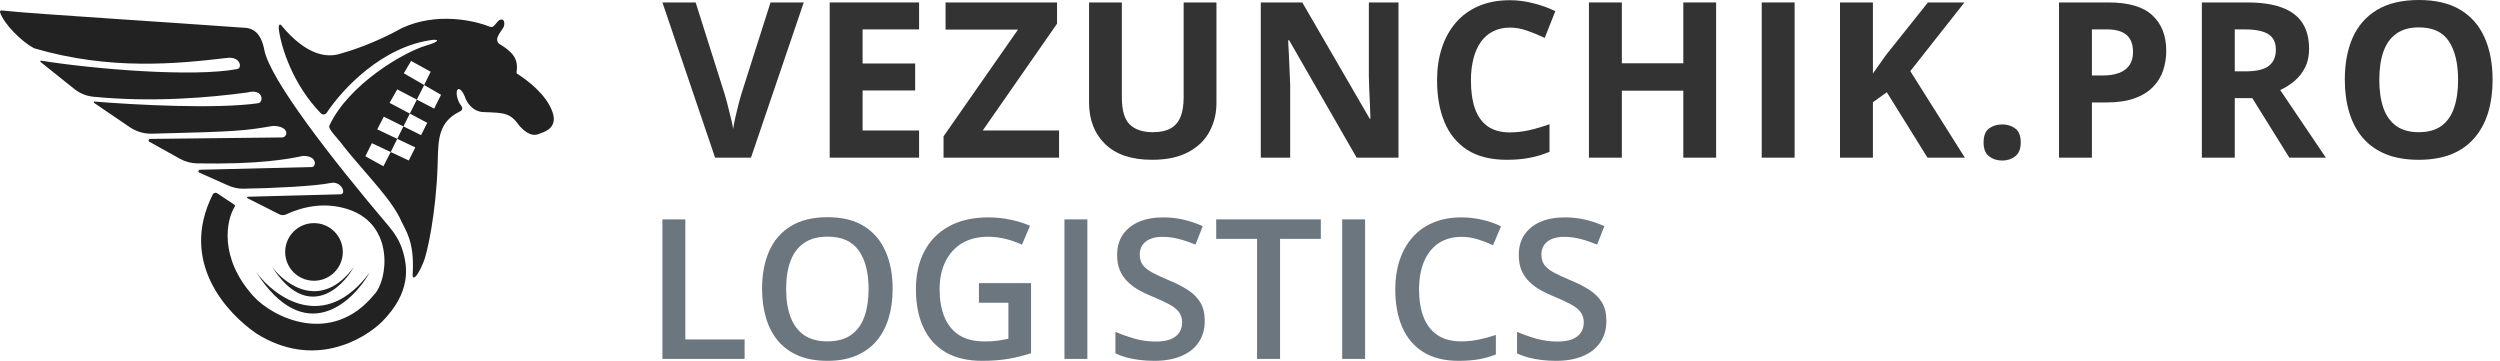 <svg width="194" height="28" viewBox="0 0 194 28" fill="none" xmlns="http://www.w3.org/2000/svg">
<path fill-rule="evenodd" clip-rule="evenodd" d="M19.137 2.166C15.521 1.91 12.331 1.696 9.622 1.513L9.622 1.513C4.905 1.195 1.644 0.976 0.119 0.811C0.041 0.803 -0.021 0.872 0.003 0.948C0.301 1.871 1.692 3.242 2.623 3.733C2.639 3.742 2.656 3.749 2.674 3.754C8.567 5.479 13.746 4.95 17.646 4.492C18.66 4.372 18.809 5.282 18.422 5.356C14.979 6.012 7.175 5.352 3.194 4.707C3.135 4.697 3.104 4.773 3.151 4.811L5.755 6.895C6.18 7.234 6.69 7.451 7.231 7.505C11.858 7.963 16.298 7.569 19.197 7.175C20.449 6.847 20.483 7.945 20.032 8.01C16.802 8.476 10.41 8.137 7.341 7.88C7.281 7.875 7.256 7.953 7.305 7.987L10.074 9.87C10.577 10.212 11.179 10.389 11.788 10.374C18.492 10.218 19.063 10.123 20.885 9.821L21.14 9.779C21.176 9.773 21.214 9.77 21.25 9.771C22.416 9.821 22.355 10.541 21.969 10.657C21.95 10.662 21.93 10.664 21.911 10.665L11.645 10.779C11.525 10.78 11.485 10.939 11.589 10.998L13.949 12.313C14.36 12.542 14.823 12.67 15.294 12.679C20.101 12.767 22.382 12.34 23.461 12.108C23.501 12.1 23.543 12.095 23.584 12.097C24.591 12.126 24.533 12.858 24.261 12.954C24.245 12.959 24.228 12.96 24.211 12.961L15.516 13.173C15.391 13.176 15.357 13.346 15.471 13.397L17.704 14.393C18.079 14.561 18.485 14.648 18.895 14.643C21.069 14.613 24.535 14.443 25.644 14.2C26.528 14.006 26.926 15.124 26.383 15.078L19.228 15.267C19.167 15.269 19.149 15.351 19.203 15.378L19.233 15.393L21.675 16.63C21.842 16.715 22.038 16.713 22.207 16.634C23.527 16.021 25.263 15.638 27.099 16.27C30.648 17.493 30.087 21.774 29.043 22.848C25.763 26.873 21.199 24.686 19.65 22.967C17.004 20.03 17.538 17.115 18.22 16.022C18.248 15.977 18.236 15.918 18.192 15.889L16.86 15.001C16.75 14.927 16.601 14.954 16.524 15.062C16.517 15.072 16.51 15.084 16.505 15.095C13.867 20.364 17.649 24.333 19.883 25.872C24.326 28.675 28.222 26.349 29.634 24.978C31.898 22.69 31.659 20.731 31.219 19.359C31.004 18.688 30.621 18.085 30.165 17.548C25.676 12.261 20.947 6.153 20.509 3.865C20.241 2.464 19.575 2.235 19.137 2.166ZM24.901 8.796C22.761 6.593 21.843 3.778 21.642 2.315C21.593 1.957 21.702 1.813 21.821 1.957C23.849 4.402 25.429 4.442 26.324 4.193C27.218 3.945 29.067 3.358 31.214 2.166C33.868 0.943 36.761 1.569 38.013 2.076C38.236 2.132 38.276 2.084 38.548 1.761L38.609 1.689C38.776 1.474 38.987 1.49 39.057 1.569C39.152 1.665 39.176 1.957 39.057 2.136C38.542 2.895 38.52 3.013 38.632 3.275C38.655 3.33 38.697 3.375 38.748 3.406C39.771 4.025 40.251 4.553 40.084 5.606C40.077 5.653 40.097 5.701 40.138 5.727C40.906 6.216 42.387 7.306 42.874 8.696C43.246 9.76 42.512 10.159 42.004 10.319C41.968 10.331 41.932 10.346 41.898 10.362C41.295 10.644 40.803 10.292 40.339 9.799C39.604 8.771 39.217 8.757 37.579 8.699L37.506 8.696C36.671 8.666 36.194 7.921 36.075 7.503C35.788 6.835 35.553 6.847 35.478 6.996C35.335 7.283 35.581 7.939 35.717 8.1C36.029 8.469 35.792 8.594 35.674 8.657L35.657 8.666C34.044 9.459 34.01 10.804 33.97 12.424L33.97 12.425C33.966 12.572 33.962 12.72 33.958 12.871C33.838 16.509 33.152 19.7 32.854 20.356C32.318 21.668 32.019 21.668 32.019 21.369C32.154 19.148 31.719 18.295 31.295 17.465L31.295 17.465L31.295 17.465L31.295 17.465C31.195 17.27 31.096 17.076 31.005 16.867C30.458 15.79 29.372 14.534 28.255 13.243L28.255 13.243L28.255 13.243L28.255 13.243L28.255 13.243C27.609 12.495 26.952 11.736 26.383 10.992C26.308 10.893 26.209 10.78 26.107 10.661C25.836 10.35 25.537 10.004 25.544 9.801C25.545 9.78 25.553 9.76 25.562 9.741C27.065 6.534 31.338 4.043 33.063 3.537C34.149 3.219 34.047 3.06 33.6 3.09C29.659 3.586 26.568 6.919 25.356 8.746C25.253 8.902 25.032 8.93 24.901 8.796ZM31.334 5.685L31.9 4.73L33.421 5.565L32.914 6.597L31.334 5.685ZM32.347 7.729L32.914 6.597L34.226 7.355L33.689 8.428L32.347 7.729ZM31.804 8.816L30.23 7.981L30.827 6.937L32.347 7.729L31.804 8.816ZM31.304 9.807L31.804 8.816L33.153 9.531L32.675 10.486L31.304 9.807ZM30.827 10.774L29.276 10.038L29.783 9.054L31.304 9.807L30.827 10.774ZM30.32 11.797L30.827 10.774L32.228 11.44L31.721 12.454L30.32 11.797ZM30.32 11.797L29.753 12.901L28.352 12.126L28.858 11.112L30.32 11.797ZM24.366 21.787C25.601 21.787 26.602 20.785 26.602 19.55C26.602 18.315 25.601 17.314 24.366 17.314C23.13 17.314 22.129 18.315 22.129 19.55C22.129 20.785 23.13 21.787 24.366 21.787ZM21.115 20.713C22.179 22.134 24.938 24.124 27.467 20.713C26.473 22.452 23.811 24.888 21.115 20.713ZM19.883 21.131C21.359 23.104 25.189 25.866 28.7 21.131C27.32 23.545 23.625 26.925 19.883 21.131Z" fill="#222223"/>
<path d="M62.371 0.19L58.276 12.235H55.491L51.404 0.19H53.983L56.249 7.358C56.287 7.478 56.35 7.706 56.438 8.041C56.526 8.371 56.614 8.723 56.702 9.096C56.795 9.464 56.859 9.769 56.892 10.011C56.925 9.769 56.982 9.464 57.065 9.096C57.153 8.728 57.238 8.379 57.32 8.05C57.408 7.715 57.471 7.484 57.51 7.358L59.792 0.19H62.371Z" fill="#333333"/>
<path d="M71.321 12.235H64.384V0.19H71.321V2.282H66.938V4.927H71.016V7.02H66.938V10.126H71.321V12.235Z" fill="#333333"/>
<path d="M82.184 12.235H73.219V10.579L78.995 2.299H73.376V0.19H82.027V1.837L76.26 10.126H82.184V12.235Z" fill="#333333"/>
<path d="M94.397 0.19V7.984C94.397 8.813 94.213 9.563 93.845 10.233C93.482 10.898 92.93 11.425 92.189 11.815C91.453 12.205 90.525 12.4 89.404 12.4C87.811 12.4 86.597 11.993 85.762 11.181C84.927 10.368 84.51 9.291 84.51 7.951V0.19H87.056V7.564C87.056 8.558 87.259 9.255 87.666 9.656C88.072 10.057 88.674 10.258 89.47 10.258C90.03 10.258 90.483 10.162 90.829 9.969C91.181 9.777 91.439 9.481 91.604 9.08C91.769 8.679 91.851 8.168 91.851 7.547V0.19H94.397Z" fill="#333333"/>
<path d="M108.522 12.235H105.276L100.036 3.123H99.961C99.983 3.502 100.003 3.883 100.019 4.268C100.036 4.652 100.052 5.037 100.069 5.421C100.085 5.8 100.101 6.182 100.118 6.567V12.235H97.836V0.19H101.057L106.289 9.211H106.347C106.336 8.838 106.322 8.467 106.306 8.099C106.289 7.731 106.273 7.363 106.256 6.995C106.245 6.627 106.234 6.259 106.223 5.891V0.19H108.522V12.235Z" fill="#333333"/>
<path d="M117.168 2.142C116.679 2.142 116.245 2.238 115.866 2.431C115.492 2.617 115.177 2.889 114.918 3.246C114.666 3.603 114.474 4.034 114.342 4.54C114.21 5.045 114.144 5.614 114.144 6.245C114.144 7.097 114.248 7.824 114.457 8.429C114.671 9.027 115.001 9.486 115.446 9.805C115.891 10.118 116.465 10.274 117.168 10.274C117.657 10.274 118.146 10.219 118.634 10.11C119.129 10 119.664 9.843 120.241 9.64V11.782C119.708 12.002 119.184 12.158 118.667 12.252C118.151 12.351 117.572 12.4 116.929 12.4C115.687 12.4 114.666 12.145 113.864 11.634C113.067 11.117 112.477 10.398 112.092 9.475C111.708 8.547 111.516 7.465 111.516 6.229C111.516 5.317 111.639 4.482 111.886 3.724C112.134 2.966 112.496 2.31 112.974 1.755C113.452 1.2 114.042 0.772 114.745 0.47C115.449 0.168 116.256 0.016 117.168 0.016C117.766 0.016 118.365 0.093 118.964 0.247C119.568 0.395 120.145 0.601 120.694 0.865L119.87 2.941C119.42 2.727 118.967 2.54 118.511 2.381C118.055 2.222 117.607 2.142 117.168 2.142Z" fill="#333333"/>
<path d="M133.171 12.235H130.625V7.036H125.855V12.235H123.301V0.19H125.855V4.911H130.625V0.19H133.171V12.235Z" fill="#333333"/>
<path d="M136.709 12.235V0.19H139.263V12.235H136.709Z" fill="#333333"/>
<path d="M152.473 12.235H149.573L146.418 7.16L145.338 7.934V12.235H142.784V0.19H145.338V5.702C145.508 5.465 145.676 5.229 145.841 4.993C146.006 4.757 146.173 4.521 146.343 4.284L149.606 0.19H152.44L148.238 5.52L152.473 12.235Z" fill="#333333"/>
<path d="M153.926 11.057C153.926 10.541 154.066 10.178 154.347 9.969C154.632 9.761 154.976 9.656 155.377 9.656C155.766 9.656 156.102 9.761 156.382 9.969C156.667 10.178 156.81 10.541 156.81 11.057C156.81 11.551 156.667 11.908 156.382 12.128C156.102 12.348 155.766 12.458 155.377 12.458C154.976 12.458 154.632 12.348 154.347 12.128C154.066 11.908 153.926 11.551 153.926 11.057Z" fill="#333333"/>
<path d="M163.627 0.19C165.181 0.19 166.316 0.525 167.03 1.195C167.744 1.859 168.101 2.777 168.101 3.947C168.101 4.474 168.021 4.979 167.862 5.463C167.703 5.94 167.442 6.366 167.079 6.74C166.722 7.113 166.244 7.41 165.645 7.629C165.047 7.844 164.308 7.951 163.429 7.951H162.333V12.235H159.779V0.19H163.627ZM163.495 2.282H162.333V5.858H163.174C163.652 5.858 164.066 5.795 164.418 5.669C164.769 5.542 165.041 5.344 165.234 5.075C165.426 4.806 165.522 4.46 165.522 4.037C165.522 3.444 165.357 3.005 165.028 2.719C164.698 2.428 164.187 2.282 163.495 2.282Z" fill="#333333"/>
<path d="M174.374 0.19C175.467 0.19 176.368 0.321 177.076 0.585C177.79 0.849 178.32 1.247 178.666 1.78C179.012 2.312 179.185 2.985 179.185 3.798C179.185 4.348 179.081 4.828 178.872 5.24C178.664 5.652 178.389 6.001 178.048 6.286C177.708 6.572 177.34 6.806 176.944 6.987L180.487 12.235H177.653L174.777 7.613H173.418V12.235H170.864V0.19H174.374ZM174.192 2.282H173.418V5.537H174.242C175.088 5.537 175.692 5.397 176.055 5.117C176.423 4.831 176.607 4.413 176.607 3.864C176.607 3.293 176.409 2.886 176.013 2.645C175.623 2.403 175.016 2.282 174.192 2.282Z" fill="#333333"/>
<path d="M193.426 6.196C193.426 7.124 193.31 7.97 193.08 8.734C192.849 9.492 192.497 10.145 192.025 10.694C191.558 11.244 190.965 11.667 190.245 11.963C189.526 12.254 188.674 12.4 187.691 12.4C186.708 12.4 185.857 12.254 185.137 11.963C184.418 11.667 183.822 11.244 183.349 10.694C182.882 10.145 182.534 9.489 182.303 8.725C182.072 7.962 181.957 7.113 181.957 6.179C181.957 4.933 182.16 3.848 182.566 2.925C182.978 1.997 183.61 1.277 184.461 0.766C185.313 0.255 186.395 0 187.708 0C189.015 0 190.089 0.255 190.929 0.766C191.775 1.277 192.401 1.997 192.808 2.925C193.22 3.853 193.426 4.944 193.426 6.196ZM184.634 6.196C184.634 7.036 184.739 7.761 184.948 8.371C185.162 8.975 185.494 9.442 185.945 9.772C186.395 10.096 186.977 10.258 187.691 10.258C188.416 10.258 189.004 10.096 189.454 9.772C189.905 9.442 190.232 8.975 190.435 8.371C190.644 7.761 190.748 7.036 190.748 6.196C190.748 4.933 190.512 3.938 190.039 3.213C189.567 2.488 188.79 2.126 187.708 2.126C186.988 2.126 186.4 2.29 185.945 2.62C185.494 2.944 185.162 3.411 184.948 4.021C184.739 4.625 184.634 5.35 184.634 6.196Z" fill="#333333"/>
<path d="M51.404 27.852V17.024H53.182V26.341H57.781V27.852H51.404Z" fill="#6B767F"/>
<path d="M69.269 22.423C69.269 23.258 69.163 24.018 68.951 24.705C68.743 25.386 68.43 25.974 68.01 26.467C67.59 26.956 67.064 27.334 66.432 27.601C65.8 27.867 65.06 28 64.21 28C63.346 28 62.596 27.867 61.959 27.601C61.327 27.334 60.801 26.954 60.381 26.46C59.966 25.966 59.655 25.376 59.448 24.69C59.24 24.003 59.137 23.243 59.137 22.409C59.137 21.293 59.319 20.32 59.685 19.49C60.055 18.656 60.616 18.009 61.366 17.55C62.122 17.086 63.075 16.854 64.225 16.854C65.351 16.854 66.287 17.083 67.032 17.542C67.778 18.002 68.336 18.648 68.706 19.483C69.082 20.312 69.269 21.293 69.269 22.423ZM61.003 22.423C61.003 23.258 61.117 23.981 61.344 24.593C61.571 25.201 61.919 25.67 62.388 26.001C62.862 26.327 63.47 26.49 64.21 26.49C64.956 26.49 65.563 26.327 66.032 26.001C66.501 25.67 66.847 25.201 67.069 24.593C67.291 23.981 67.403 23.258 67.403 22.423C67.403 21.154 67.148 20.162 66.64 19.446C66.136 18.725 65.331 18.364 64.225 18.364C63.484 18.364 62.875 18.527 62.396 18.853C61.922 19.179 61.571 19.646 61.344 20.253C61.117 20.856 61.003 21.579 61.003 22.423Z" fill="#6B767F"/>
<path d="M75.965 21.971H80.009V27.408C79.441 27.596 78.853 27.741 78.246 27.845C77.639 27.949 76.957 28 76.202 28C75.101 28 74.167 27.783 73.402 27.349C72.642 26.909 72.064 26.275 71.669 25.445C71.274 24.611 71.076 23.606 71.076 22.431C71.076 21.3 71.296 20.32 71.736 19.49C72.175 18.656 72.814 18.011 73.654 17.557C74.493 17.098 75.51 16.868 76.705 16.868C77.293 16.868 77.861 16.928 78.409 17.046C78.962 17.16 79.468 17.318 79.927 17.52L79.305 18.987C78.94 18.814 78.53 18.668 78.076 18.55C77.621 18.431 77.15 18.372 76.661 18.372C75.886 18.372 75.217 18.54 74.654 18.875C74.096 19.211 73.666 19.685 73.365 20.298C73.064 20.905 72.913 21.623 72.913 22.453C72.913 23.258 73.034 23.964 73.276 24.571C73.518 25.179 73.896 25.653 74.409 25.993C74.928 26.329 75.597 26.497 76.416 26.497C76.826 26.497 77.174 26.475 77.461 26.43C77.747 26.386 78.011 26.337 78.253 26.282V23.49H75.965V21.971Z" fill="#6B767F"/>
<path d="M82.601 27.852V17.024H84.379V27.852H82.601Z" fill="#6B767F"/>
<path d="M93.489 24.904C93.489 25.546 93.331 26.099 93.015 26.564C92.704 27.028 92.254 27.383 91.667 27.63C91.084 27.877 90.388 28 89.578 28C89.183 28 88.805 27.978 88.445 27.934C88.084 27.889 87.744 27.825 87.423 27.741C87.107 27.652 86.818 27.546 86.556 27.423V25.749C86.996 25.942 87.487 26.117 88.03 26.275C88.573 26.428 89.126 26.504 89.689 26.504C90.148 26.504 90.529 26.445 90.83 26.327C91.136 26.203 91.363 26.03 91.511 25.808C91.659 25.581 91.733 25.317 91.733 25.016C91.733 24.695 91.647 24.423 91.474 24.201C91.301 23.979 91.04 23.776 90.689 23.594C90.344 23.406 89.909 23.206 89.385 22.994C89.03 22.85 88.689 22.688 88.363 22.505C88.043 22.322 87.756 22.107 87.504 21.86C87.252 21.613 87.052 21.322 86.904 20.986C86.761 20.646 86.689 20.246 86.689 19.787C86.689 19.174 86.835 18.651 87.126 18.216C87.423 17.782 87.838 17.448 88.371 17.216C88.909 16.984 89.536 16.868 90.252 16.868C90.82 16.868 91.353 16.928 91.852 17.046C92.356 17.165 92.849 17.332 93.333 17.55L92.77 18.979C92.326 18.797 91.894 18.651 91.474 18.542C91.059 18.434 90.635 18.379 90.2 18.379C89.825 18.379 89.507 18.436 89.245 18.55C88.983 18.663 88.783 18.824 88.645 19.031C88.511 19.233 88.445 19.476 88.445 19.757C88.445 20.073 88.521 20.34 88.674 20.557C88.832 20.769 89.075 20.964 89.4 21.142C89.731 21.32 90.156 21.517 90.674 21.735C91.272 21.981 91.778 22.241 92.193 22.512C92.612 22.784 92.933 23.11 93.156 23.49C93.378 23.865 93.489 24.337 93.489 24.904Z" fill="#6B767F"/>
<path d="M99.333 27.852H97.548V18.535H94.378V17.024H102.495V18.535H99.333V27.852Z" fill="#6B767F"/>
<path d="M104.154 27.852V17.024H105.932V27.852H104.154Z" fill="#6B767F"/>
<path d="M113.405 18.379C112.887 18.379 112.423 18.473 112.013 18.661C111.608 18.848 111.265 19.12 110.983 19.476C110.702 19.826 110.487 20.253 110.339 20.757C110.191 21.256 110.117 21.818 110.117 22.445C110.117 23.285 110.235 24.008 110.472 24.616C110.709 25.218 111.07 25.682 111.554 26.008C112.037 26.329 112.65 26.49 113.39 26.49C113.85 26.49 114.297 26.445 114.731 26.356C115.166 26.267 115.615 26.146 116.079 25.993V27.504C115.64 27.677 115.195 27.803 114.746 27.882C114.297 27.961 113.778 28 113.19 28C112.084 28 111.166 27.771 110.435 27.312C109.709 26.852 109.166 26.206 108.806 25.371C108.45 24.537 108.272 23.559 108.272 22.438C108.272 21.619 108.386 20.868 108.613 20.186C108.84 19.505 109.171 18.918 109.606 18.424C110.04 17.925 110.576 17.542 111.213 17.276C111.855 17.004 112.588 16.868 113.413 16.868C113.956 16.868 114.489 16.93 115.012 17.053C115.541 17.172 116.03 17.342 116.479 17.565L115.857 19.031C115.482 18.853 115.089 18.7 114.679 18.572C114.269 18.444 113.845 18.379 113.405 18.379Z" fill="#6B767F"/>
<path d="M124.656 24.904C124.656 25.546 124.498 26.099 124.182 26.564C123.871 27.028 123.421 27.383 122.834 27.63C122.251 27.877 121.555 28 120.745 28C120.35 28 119.972 27.978 119.612 27.934C119.252 27.889 118.911 27.825 118.59 27.741C118.274 27.652 117.985 27.546 117.723 27.423V25.749C118.163 25.942 118.654 26.117 119.197 26.275C119.74 26.428 120.293 26.504 120.856 26.504C121.316 26.504 121.696 26.445 121.997 26.327C122.303 26.203 122.53 26.03 122.678 25.808C122.826 25.581 122.901 25.317 122.901 25.016C122.901 24.695 122.814 24.423 122.641 24.201C122.469 23.979 122.207 23.776 121.856 23.594C121.511 23.406 121.076 23.206 120.553 22.994C120.197 22.85 119.856 22.688 119.531 22.505C119.21 22.322 118.923 22.107 118.671 21.86C118.42 21.613 118.22 21.322 118.071 20.986C117.928 20.646 117.857 20.246 117.857 19.787C117.857 19.174 118.002 18.651 118.294 18.216C118.59 17.782 119.005 17.448 119.538 17.216C120.076 16.984 120.703 16.868 121.419 16.868C121.987 16.868 122.52 16.928 123.019 17.046C123.523 17.165 124.016 17.332 124.5 17.55L123.937 18.979C123.493 18.797 123.061 18.651 122.641 18.542C122.227 18.434 121.802 18.379 121.367 18.379C120.992 18.379 120.674 18.436 120.412 18.55C120.15 18.663 119.95 18.824 119.812 19.031C119.679 19.233 119.612 19.476 119.612 19.757C119.612 20.073 119.689 20.34 119.842 20.557C120 20.769 120.242 20.964 120.567 21.142C120.898 21.32 121.323 21.517 121.841 21.735C122.439 21.981 122.945 22.241 123.36 22.512C123.779 22.784 124.1 23.11 124.323 23.49C124.545 23.865 124.656 24.337 124.656 24.904Z" fill="#6B767F"/>
</svg>
